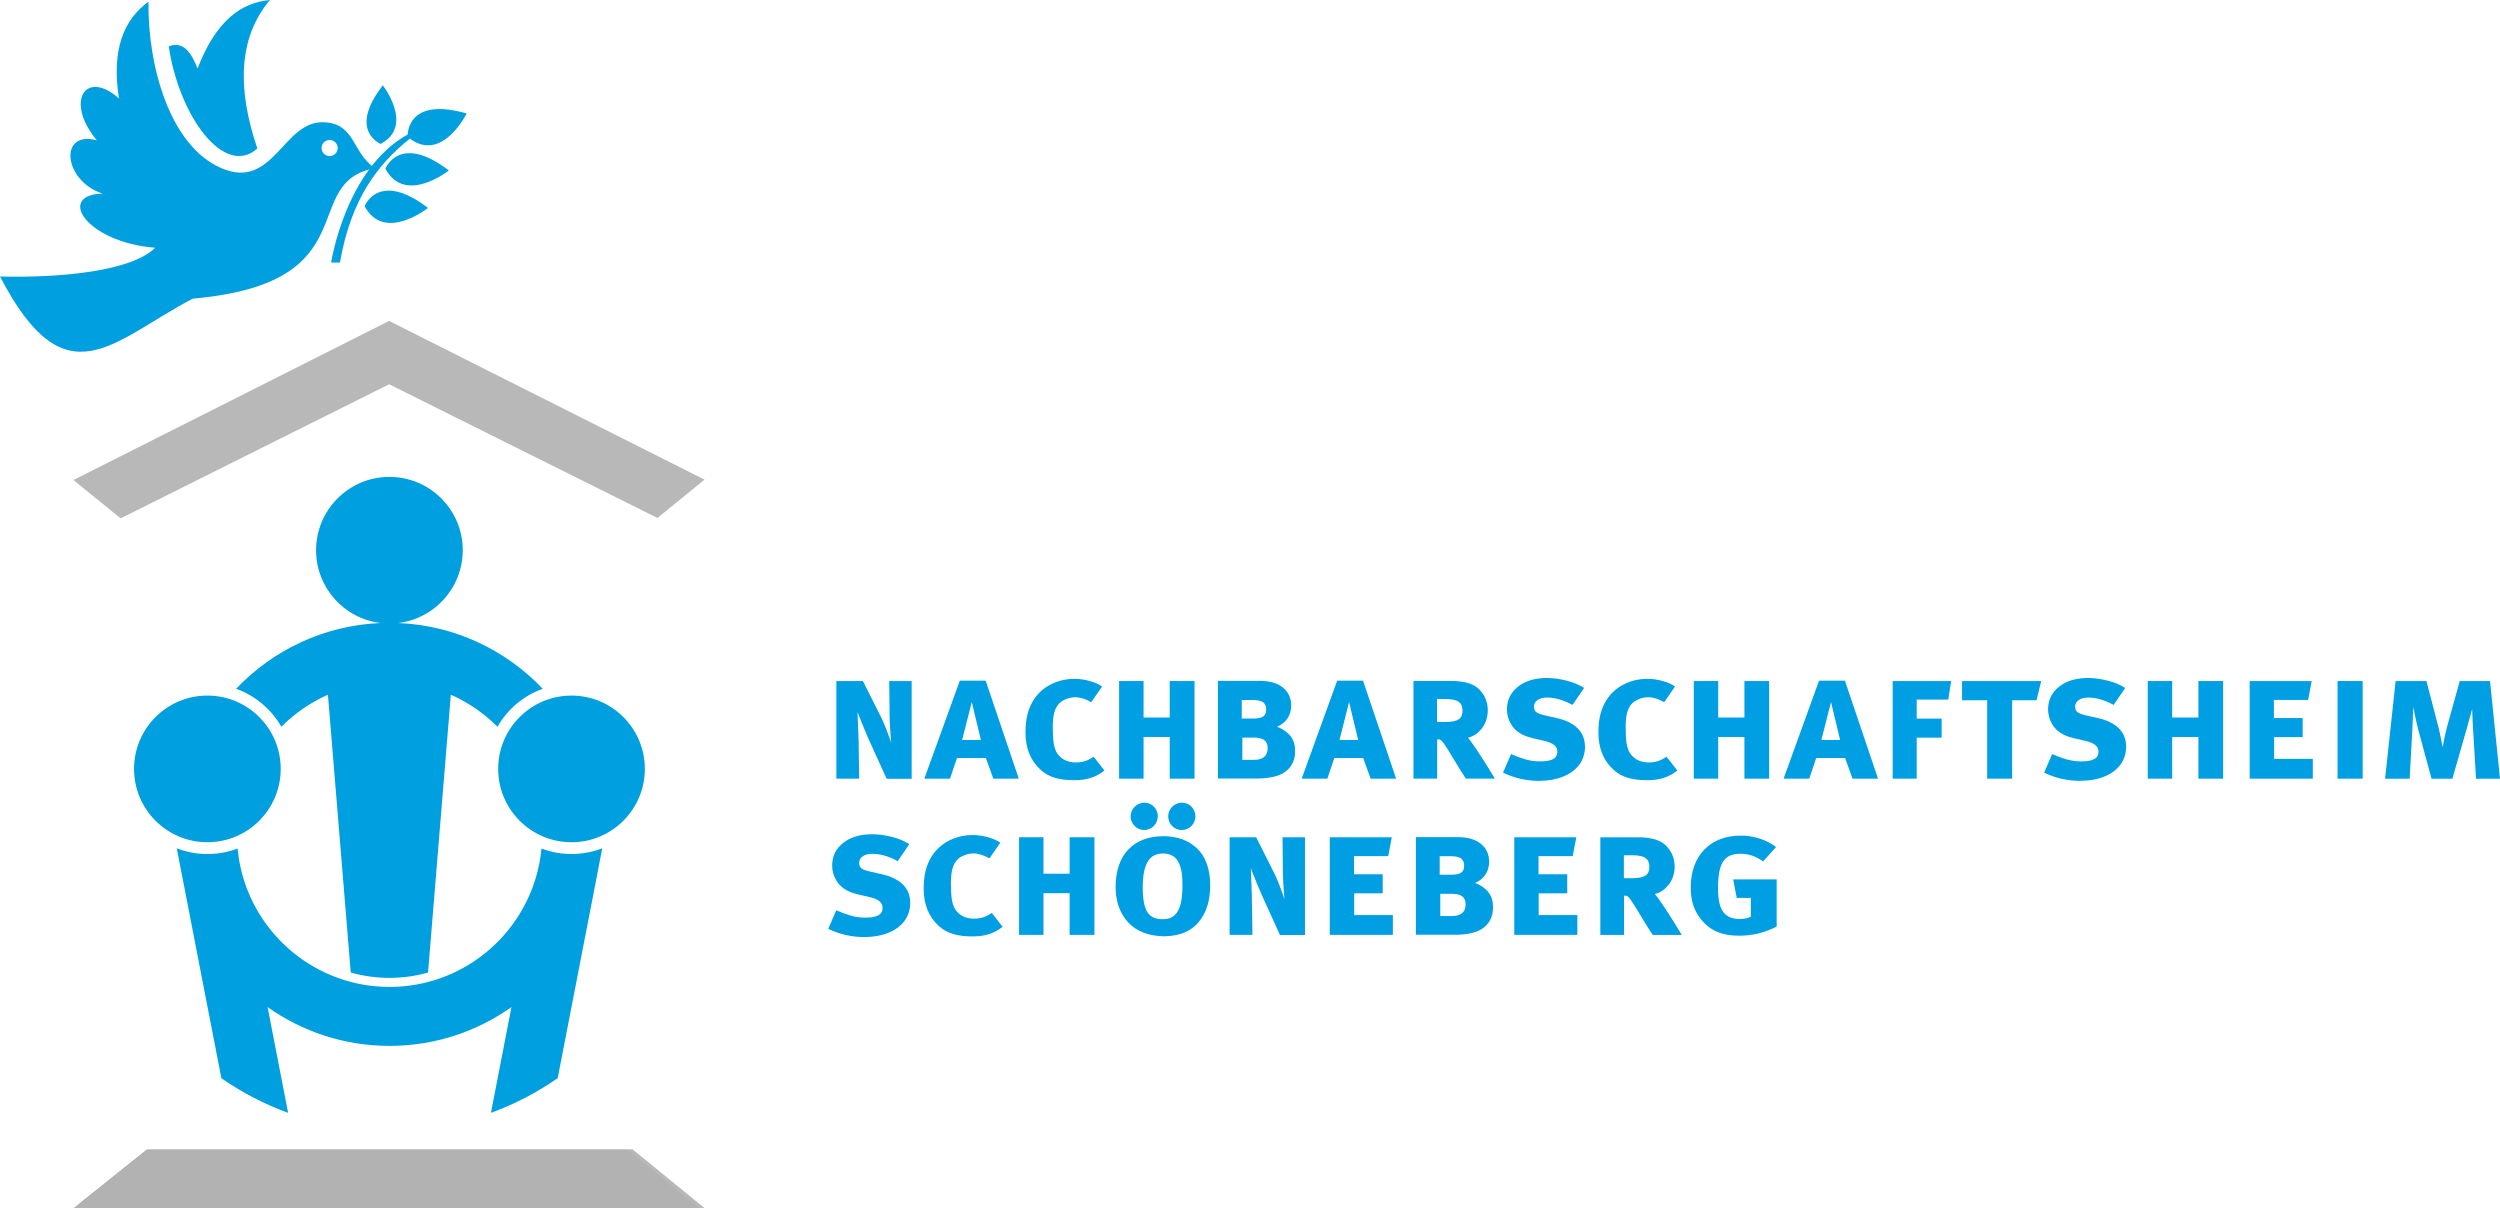 <?xml version="1.0" encoding="UTF-8"?><svg xmlns="http://www.w3.org/2000/svg" viewBox="0 0 455.81 220.33"><defs><style>.d{fill:#009fdf;}.e{fill:#009fe3;}.f{fill:#b8b8b9;}.g{fill:#b2b2b2;}</style></defs><g id="a"/><g id="b"><g id="c"><g><path class="d" d="M51.29,132.51c2.43-2.44,5.31-4.44,8.5-5.85l4.16,50.66c2.24,.63,4.61,.97,7.05,.97s4.8-.34,7.04-.97l4.16-50.66c3.19,1.41,6.07,3.41,8.5,5.85,1.82-3.19,4.74-5.67,8.25-6.93-6.69-7.04-16-11.56-26.35-11.99,6.63-.79,11.77-6.43,11.77-13.27,0-7.39-5.99-13.37-13.37-13.37s-13.37,5.99-13.37,13.37c0,6.84,5.14,12.48,11.77,13.27-10.35,.43-19.66,4.95-26.35,11.99,3.51,1.26,6.43,3.74,8.25,6.93h0Z"/><path class="d" d="M104.2,126.82c-7.39,0-13.37,5.99-13.37,13.37s5.99,13.37,13.37,13.37,13.37-5.99,13.37-13.37-5.99-13.37-13.37-13.37h0Z"/><path class="d" d="M104.2,155.71c1.97,0,3.86-.37,5.6-1.04l-.82,4.25c-.06,.35-.13,.7-.2,1.05l-7.1,36.61c-3.74,2.59-7.82,4.73-12.17,6.32l3.74-19.28c-6.29,4.45-13.96,7.07-22.23,7.07s-15.94-2.62-22.23-7.07l3.74,19.28c-4.35-1.59-8.43-3.72-12.17-6.32l-7.1-36.6c-.07-.35-.14-.71-.21-1.07l-.82-4.24c1.74,.67,3.62,1.04,5.6,1.04s3.78-.36,5.49-1c.07,.78,.18,1.54,.31,2.3l.15,.79c2.63,12.63,13.84,22.14,27.24,22.14s24.61-9.52,27.24-22.15l.15-.77c.14-.76,.24-1.53,.31-2.31,1.71,.65,3.56,1,5.49,1h0Z"/><path class="d" d="M51.18,140.19c0-7.39-5.99-13.37-13.37-13.37s-13.37,5.99-13.37,13.37,5.99,13.37,13.37,13.37,13.37-5.99,13.37-13.37h0Z"/><polygon class="f" points="22 94.51 70.94 70.06 119.87 94.44 128.45 87.45 70.94 58.51 13.38 87.52 22 94.51 22 94.51"/><polygon class="f" points="26.82 209.55 115.33 209.55 128.54 220.33 13.36 220.33 26.82 209.55 26.82 209.55"/></g><g><path class="d" d="M49.21,0c-5.77,6.89-6,16.14-2.29,27.07-5.98,5.38-14.26-5.83-16.15-18.6,2-.84,3.79,.12,5.24,4.04C39.48,3.55,44.1,.48,49.21,0Z"/><path class="d" d="M69.4,26.23s-6.03-2.39,.4-10.67c0,0,5.78,7.43-.4,10.67Z"/><path class="d" d="M74.32,24.53c-11.35,6.3-13.94,23.33-13.94,23.33h1.6c2.02-11.62,6.93-17.94,12.75-22.59,5.93,4.43,10.35-4.58,10.35-4.58-9.61-2.76-10.65,2.31-10.75,3.84Z"/><path class="d" d="M70.27,30.76s2.53-6.58,11.56,.32c0,0-7.99,6.36-11.56-.32Z"/><path class="d" d="M66.48,37.59s2.53-6.58,11.56,.32c0,0-7.99,6.36-11.56-.32Z"/><path class="d" d="M59.08,22.29c-7.48-.35-9.17,12.46-18.7,8.38C31,26.64,26.92,12.12,27.07,.3c-4.45,3.27-6.79,8.63-5.38,17.65-6.03-5.38-9.97,.45-4.04,7.63-6.98-1.89-6.13,7.38,1.05,9.72-8.48,.2-2.99,8.87,9.57,9.87-4.04,4.14-16.7,5.55-28.27,5.24,12.04,23.16,20.52,11.65,35.15,4.04,32.36-2.84,19.1-21.19,33.21-23.78-4.24-2.89-3.53-8.11-9.27-8.38Zm1.02,6.17c-.81,0-1.47-.66-1.47-1.47s.66-1.47,1.47-1.47,1.47,.66,1.47,1.47-.66,1.47-1.47,1.47Z"/></g><polygon class="g" points="26.71 209.64 13.36 220.33 127.57 220.33 114.47 209.64 26.71 209.64"/><g><path class="e" d="M165.96,164.6c-.02-1.36-.46-2.48-1.35-3.34-.88-.86-2.11-1.47-3.69-1.83l-2.41-.55c-.73-.17-1.23-.37-1.49-.6-.26-.23-.38-.56-.37-.99,.01-.51,.24-.9,.68-1.19,.44-.29,1.02-.43,1.73-.43,.7,0,1.43,.11,2.2,.32,.77,.22,1.57,.55,2.42,1.01l2.11-3.09c-.86-.56-1.91-1-3.15-1.32-1.24-.32-2.47-.49-3.71-.49-2.18,.03-3.91,.56-5.21,1.59-1.3,1.03-1.97,2.39-2,4.06,0,1,.25,1.92,.75,2.76,.34,.6,.83,1.12,1.47,1.55,.64,.43,1.44,.76,2.4,.99l2.24,.52c.81,.19,1.4,.45,1.78,.77,.38,.32,.57,.72,.56,1.21,0,.61-.27,1.06-.8,1.34-.53,.28-1.31,.42-2.36,.41-.96,0-1.85-.13-2.68-.37-.83-.24-1.7-.56-2.61-.96l-1.46,3.38c1.08,.52,2.16,.9,3.27,1.14,1.1,.24,2.19,.36,3.27,.36,2.57-.02,4.6-.59,6.11-1.7,1.5-1.11,2.27-2.62,2.31-4.53"/><path class="e" d="M182.81,168.98l-1.98-2.53c-.57,.38-1.11,.66-1.61,.81-.5,.16-1.04,.23-1.61,.23-.78,0-1.44-.14-1.99-.41-.55-.27-1.02-.67-1.39-1.19-.32-.44-.54-1.04-.67-1.81s-.18-1.79-.18-3.06c0-1,.08-1.86,.26-2.57,.18-.71,.49-1.29,.94-1.75,.32-.32,.75-.58,1.28-.78,.53-.21,1.07-.31,1.62-.32,.48,0,.96,.09,1.46,.25,.5,.16,.99,.38,1.46,.66l1.98-2.86c-.53-.39-1.25-.71-2.16-.98-.91-.27-1.86-.41-2.84-.42-1.6,0-3.06,.35-4.38,1.03-1.32,.68-2.37,1.65-3.16,2.9-.5,.81-.86,1.69-1.09,2.64-.23,.96-.34,2.02-.34,3.2,0,1.41,.22,2.68,.67,3.81,.45,1.13,1.13,2.12,2.06,2.98,.78,.72,1.69,1.22,2.73,1.51,1.04,.29,2.19,.42,3.48,.41,1.13,0,2.13-.14,3.01-.43,.88-.29,1.7-.73,2.45-1.33"/></g><polygon class="e" points="199.54 170.45 199.54 152.65 195.02 152.65 195.02 159.3 190.25 159.3 190.25 152.65 185.8 152.65 185.8 170.45 190.25 170.45 190.25 162.85 195.02 162.85 195.02 170.45 199.54 170.45"/><g><path class="e" d="M211.11,148.84c-.02-.7-.26-1.29-.72-1.76-.46-.47-1.03-.72-1.72-.74-.7,.02-1.29,.26-1.78,.74-.48,.47-.73,1.06-.76,1.76,.02,.7,.27,1.29,.74,1.76,.47,.47,1.05,.72,1.73,.74,.7-.02,1.29-.27,1.76-.74s.72-1.06,.74-1.76m6.86,0c-.02-.7-.26-1.29-.72-1.76-.46-.47-1.03-.72-1.72-.74-.72,.02-1.31,.26-1.79,.74-.48,.47-.72,1.06-.74,1.76,.02,.7,.26,1.29,.72,1.76,.46,.47,1.05,.72,1.75,.74,.7-.02,1.29-.27,1.76-.74,.47-.47,.72-1.06,.74-1.76m-2.37,12.54c0,2.32-.31,3.94-.92,4.87-.61,.93-1.49,1.37-2.65,1.34-1.25,.04-2.17-.36-2.77-1.21-.6-.85-.9-2.37-.9-4.57-.01-2.02,.27-3.56,.85-4.61,.58-1.06,1.52-1.58,2.82-1.59,1.36,.02,2.3,.53,2.82,1.54,.53,1.01,.78,2.43,.75,4.24m5.07,0c-.04-2.97-.84-5.2-2.4-6.69-1.56-1.49-3.62-2.24-6.18-2.24-2.71,.02-4.82,.82-6.35,2.42-1.52,1.59-2.3,3.86-2.33,6.8,.01,2.69,.78,4.86,2.3,6.5,1.52,1.64,3.7,2.48,6.54,2.53,2.8-.04,4.9-.9,6.3-2.58,1.41-1.68,2.11-3.93,2.11-6.75"/><path class="e" d="M237.93,170.45v-17.8h-4.09l.06,6.53c0,.44,.03,1.02,.07,1.74,.04,.72,.09,1.37,.13,1.97,.05,.6,.08,.94,.09,1.03-.04-.12-.15-.44-.33-.95-.18-.51-.4-1.09-.65-1.74-.25-.64-.5-1.22-.74-1.73l-3.44-6.85h-4.84v17.8h4.16l-.1-6.79c-.01-.44-.04-1.09-.06-1.92-.03-.84-.06-1.61-.09-2.31-.03-.7-.04-1.08-.04-1.12,.01,.03,.13,.33,.35,.9,.23,.57,.49,1.23,.8,1.98,.31,.75,.59,1.42,.85,2l3.31,7.28h4.55Z"/></g><polygon class="e" points="253.95 170.45 253.95 166.84 246.9 166.84 246.9 162.88 252.1 162.88 252.1 159.4 246.87 159.4 246.87 156.09 253.11 156.09 253.76 152.65 242.45 152.65 242.45 170.45 253.95 170.45"/><path class="e" d="M266.94,157.84c.02,.57-.15,.98-.5,1.25-.35,.27-1.01,.4-1.97,.4h-1.98v-3.38h2.18c.93,.02,1.55,.2,1.86,.54,.3,.34,.44,.74,.42,1.18m.26,7.08c0,.71-.22,1.24-.65,1.59-.43,.35-1.05,.52-1.85,.52h-2.11v-4.06h2.11c.86,0,1.49,.16,1.9,.47s.61,.81,.61,1.47m5,.49c0-1.05-.27-1.94-.81-2.66-.54-.72-1.37-1.31-2.47-1.76,.8-.33,1.43-.83,1.88-1.49,.45-.67,.68-1.46,.69-2.37-.02-1.38-.52-2.47-1.51-3.26-.99-.8-2.33-1.2-4.05-1.22h-7.8v17.8h7.24c2.44-.02,4.2-.49,5.26-1.41,1.06-.91,1.58-2.12,1.56-3.63"/><polygon class="e" points="287.59 170.45 287.59 166.84 280.54 166.84 280.54 162.88 285.74 162.88 285.74 159.4 280.51 159.4 280.51 156.09 286.75 156.09 287.4 152.65 276.09 152.65 276.09 170.45 287.59 170.45"/><g><path class="e" d="M300.71,158.07c.02,.71-.21,1.23-.69,1.56-.48,.33-1.31,.49-2.49,.49h-1.46v-4.19h1.53c1.18,0,2,.18,2.46,.54,.46,.36,.68,.89,.66,1.61m5.91,12.38c-.18-.31-.58-.97-1.21-1.98-.62-1.01-1.29-2.05-2-3.12-.71-1.07-1.27-1.86-1.7-2.37,.96-.22,1.79-.77,2.5-1.66,.7-.89,1.08-1.97,1.11-3.24,0-.73-.11-1.42-.36-2.07-.25-.65-.66-1.27-1.23-1.86-.6-.57-1.35-.97-2.25-1.19-.9-.22-1.84-.32-2.82-.31h-6.89v17.8h4.32v-7.15h.29c.22-.05,.53,.19,.92,.73,.39,.54,1.1,1.68,2.14,3.43,.36,.6,.67,1.11,.93,1.52,.26,.41,.58,.9,.95,1.47h5.3Z"/><path class="e" d="M323.93,168.95v-8.61h-7.93l.65,3.38h2.57v3.44c-.3,.12-.61,.21-.91,.28-.3,.07-.64,.11-1.01,.11-1.32,.04-2.33-.34-3.02-1.15-.69-.81-1.04-2.29-1.04-4.44-.02-2.24,.28-3.85,.89-4.84,.62-.99,1.7-1.48,3.23-1.46,.75,0,1.46,.12,2.14,.36,.68,.24,1.33,.58,1.95,1.04l2.37-2.63c-.89-.67-1.89-1.18-3.01-1.54-1.11-.36-2.28-.54-3.49-.54-2.78,.04-4.98,.89-6.59,2.56-1.61,1.67-2.44,3.95-2.47,6.83,0,1.27,.16,2.39,.48,3.36,.33,.97,.84,1.86,1.53,2.68,.79,.96,1.74,1.67,2.85,2.13,1.11,.47,2.44,.7,3.97,.69,1.2,0,2.35-.13,3.47-.4,1.12-.27,2.24-.69,3.35-1.25"/><path class="e" d="M166.22,141.97v-17.8h-4.09l.07,6.53c0,.44,.03,1.02,.07,1.74,.04,.72,.09,1.37,.13,1.97,.05,.6,.08,.94,.09,1.03-.04-.12-.15-.44-.33-.95-.18-.51-.4-1.09-.65-1.74-.25-.65-.5-1.22-.74-1.73l-3.44-6.85h-4.84v17.8h4.16l-.1-6.79c-.01-.44-.04-1.09-.07-1.92-.03-.84-.06-1.61-.09-2.31-.03-.7-.04-1.08-.04-1.12,.01,.03,.13,.33,.35,.9,.23,.57,.49,1.23,.8,1.98,.31,.75,.59,1.42,.85,2l3.31,7.28h4.55Z"/></g><path class="e" d="M178.83,134.92h-3.41l1.76-6.92,1.66,6.92Zm6.92,7.05l-6.04-17.87h-4.71l-6.47,17.87h4.68l1.27-3.77h5.26l1.37,3.77h4.65Z"/><path class="e" d="M201.38,140.5l-1.98-2.53c-.57,.39-1.11,.66-1.61,.81-.5,.16-1.04,.23-1.61,.23-.78,0-1.44-.14-1.99-.41-.55-.27-1.02-.67-1.39-1.19-.32-.44-.54-1.05-.67-1.82s-.18-1.79-.18-3.06c0-1,.08-1.86,.26-2.57,.18-.71,.49-1.29,.94-1.74,.32-.32,.75-.58,1.27-.78,.53-.21,1.07-.31,1.62-.32,.47,0,.96,.09,1.46,.25,.5,.16,.99,.38,1.46,.66l1.98-2.86c-.53-.39-1.25-.71-2.16-.98-.91-.27-1.86-.41-2.84-.42-1.6,0-3.06,.35-4.38,1.03-1.32,.68-2.37,1.64-3.16,2.9-.5,.81-.86,1.69-1.09,2.64-.23,.96-.34,2.02-.34,3.2,0,1.41,.22,2.68,.67,3.81,.45,1.13,1.13,2.12,2.06,2.98,.78,.72,1.69,1.22,2.72,1.51,1.04,.29,2.2,.42,3.48,.41,1.13,0,2.13-.14,3.01-.43,.88-.29,1.7-.73,2.45-1.33"/><polygon class="e" points="217.79 141.97 217.79 124.17 213.27 124.17 213.27 130.82 208.5 130.82 208.5 124.17 204.04 124.17 204.04 141.97 208.5 141.97 208.5 134.37 213.27 134.37 213.27 141.97 217.79 141.97"/><path class="e" d="M230.85,129.36c.02,.57-.15,.98-.5,1.25-.35,.27-1.01,.4-1.97,.4h-1.98v-3.38h2.18c.93,.02,1.55,.2,1.86,.54,.3,.34,.44,.74,.42,1.18m.26,7.08c0,.71-.22,1.24-.65,1.59-.43,.35-1.05,.52-1.85,.52h-2.11v-4.06h2.11c.86,0,1.49,.16,1.9,.47,.41,.32,.61,.81,.61,1.47m5,.49c0-1.05-.27-1.94-.81-2.66-.54-.72-1.37-1.31-2.47-1.76,.8-.33,1.43-.83,1.88-1.49,.45-.67,.68-1.45,.69-2.37-.02-1.38-.52-2.47-1.51-3.27-.99-.8-2.34-1.2-4.05-1.22h-7.8v17.8h7.25c2.44-.03,4.2-.5,5.26-1.41,1.06-.91,1.58-2.12,1.56-3.63"/><path class="e" d="M247.63,134.92h-3.41l1.75-6.92,1.66,6.92Zm6.92,7.05l-6.04-17.87h-4.71l-6.47,17.87h4.68l1.27-3.77h5.26l1.36,3.77h4.65Z"/><g><path class="e" d="M266.64,129.59c.02,.71-.21,1.23-.69,1.56-.48,.33-1.31,.49-2.49,.49h-1.46v-4.19h1.53c1.18,0,2,.18,2.46,.53,.46,.36,.68,.89,.66,1.61m5.91,12.38c-.18-.31-.58-.97-1.21-1.98-.62-1.01-1.29-2.05-2-3.12-.71-1.07-1.27-1.86-1.7-2.37,.96-.22,1.79-.77,2.5-1.66,.7-.89,1.07-1.97,1.11-3.25,0-.73-.11-1.42-.36-2.07-.24-.65-.66-1.27-1.23-1.86-.6-.57-1.35-.97-2.25-1.19-.9-.22-1.84-.32-2.82-.31h-6.89v17.8h4.32v-7.15h.29c.22-.05,.53,.19,.92,.73,.39,.54,1.1,1.68,2.14,3.43,.36,.6,.67,1.11,.93,1.52,.26,.41,.58,.9,.95,1.47h5.3Z"/><path class="e" d="M288.98,136.12c-.02-1.36-.46-2.48-1.35-3.34-.88-.86-2.11-1.47-3.69-1.83l-2.4-.55c-.73-.17-1.23-.37-1.49-.6-.26-.23-.38-.56-.37-.99,.01-.51,.24-.9,.68-1.19,.44-.29,1.02-.43,1.73-.44,.7,0,1.43,.11,2.2,.33,.77,.22,1.57,.55,2.42,1.01l2.11-3.09c-.86-.56-1.91-1-3.15-1.32-1.24-.32-2.47-.49-3.71-.5-2.18,.03-3.91,.56-5.21,1.6-1.3,1.03-1.97,2.39-2,4.06,0,1,.25,1.92,.75,2.76,.34,.6,.83,1.12,1.47,1.55,.64,.43,1.44,.76,2.4,.99l2.24,.52c.81,.19,1.4,.45,1.78,.77,.38,.32,.57,.73,.56,1.21,0,.61-.27,1.06-.8,1.34-.53,.28-1.31,.42-2.36,.41-.96,0-1.85-.13-2.68-.37-.83-.24-1.7-.56-2.61-.96l-1.46,3.38c1.08,.52,2.17,.9,3.27,1.14,1.1,.24,2.19,.36,3.27,.36,2.57-.03,4.6-.59,6.11-1.71,1.51-1.11,2.27-2.62,2.31-4.53"/><path class="e" d="M305.83,140.5l-1.98-2.53c-.57,.39-1.11,.66-1.61,.81-.5,.16-1.04,.23-1.61,.23-.78,0-1.44-.14-1.99-.41-.55-.27-1.02-.67-1.39-1.19-.32-.44-.54-1.05-.67-1.82-.13-.77-.18-1.79-.18-3.06,0-1,.08-1.86,.26-2.57,.18-.71,.49-1.29,.94-1.74,.32-.32,.75-.58,1.28-.78,.53-.21,1.07-.31,1.62-.32,.47,0,.96,.09,1.46,.25,.5,.16,.99,.38,1.46,.66l1.98-2.86c-.53-.39-1.25-.71-2.16-.98-.91-.27-1.86-.41-2.84-.42-1.6,0-3.06,.35-4.38,1.03-1.32,.68-2.37,1.64-3.16,2.9-.5,.81-.86,1.69-1.09,2.64-.23,.96-.34,2.02-.34,3.2,0,1.41,.22,2.68,.67,3.81,.45,1.13,1.13,2.12,2.06,2.98,.78,.72,1.69,1.22,2.72,1.51,1.04,.29,2.2,.42,3.48,.41,1.13,0,2.13-.14,3.01-.43,.88-.29,1.7-.73,2.45-1.33"/></g><polygon class="e" points="322.56 141.97 322.56 124.17 318.05 124.17 318.05 130.82 313.27 130.82 313.27 124.17 308.82 124.17 308.82 141.97 313.27 141.97 313.27 134.37 318.05 134.37 318.05 141.97 322.56 141.97"/><path class="e" d="M335.49,134.92h-3.41l1.76-6.92,1.66,6.92Zm6.92,7.05l-6.04-17.87h-4.71l-6.47,17.87h4.68l1.27-3.77h5.26l1.36,3.77h4.65Z"/><polygon class="e" points="355.74 124.17 345.08 124.17 345.08 141.97 349.46 141.97 349.46 134.5 354.01 134.5 354.01 131.02 349.46 131.02 349.46 127.55 355.22 127.55 355.74 124.17"/><polygon class="e" points="372.16 124.17 357.73 124.17 357.73 127.67 362.31 127.67 362.31 141.97 366.86 141.97 366.86 127.67 371.31 127.67 372.16 124.17"/><path class="e" d="M387.65,136.12c-.02-1.36-.46-2.48-1.35-3.34-.88-.86-2.11-1.47-3.69-1.83l-2.4-.55c-.73-.17-1.23-.37-1.49-.6-.26-.23-.38-.56-.37-.99,.01-.51,.24-.9,.68-1.19,.44-.29,1.01-.43,1.72-.44,.7,0,1.43,.11,2.2,.33,.77,.22,1.57,.55,2.42,1.01l2.11-3.09c-.86-.56-1.91-1-3.15-1.32-1.24-.32-2.47-.49-3.71-.5-2.18,.03-3.91,.56-5.21,1.6-1.3,1.03-1.97,2.39-2,4.06,0,1,.25,1.92,.75,2.76,.34,.6,.83,1.12,1.47,1.55,.64,.43,1.44,.76,2.4,.99l2.24,.52c.81,.19,1.4,.45,1.78,.77,.38,.32,.57,.73,.56,1.21,0,.61-.27,1.06-.8,1.34-.53,.28-1.31,.42-2.36,.41-.96,0-1.85-.13-2.68-.37-.83-.24-1.7-.56-2.61-.96l-1.46,3.38c1.08,.52,2.17,.9,3.27,1.14,1.1,.24,2.19,.36,3.27,.36,2.57-.03,4.6-.59,6.11-1.71,1.51-1.11,2.27-2.62,2.31-4.53"/><polygon class="e" points="405.33 141.97 405.33 124.17 400.82 124.17 400.82 130.82 396.04 130.82 396.04 124.17 391.59 124.17 391.59 141.97 396.04 141.97 396.04 134.37 400.82 134.37 400.82 141.97 405.33 141.97"/><polygon class="e" points="421.68 141.97 421.68 138.36 414.63 138.36 414.63 134.4 419.83 134.4 419.83 130.92 414.59 130.92 414.59 127.61 420.83 127.61 421.48 124.17 410.17 124.17 410.17 141.97 421.68 141.97"/><rect class="e" x="426.19" y="124.17" width="4.58" height="17.8"/><path class="e" d="M455.81,141.97l-1.82-17.8h-5.52l-2.34,8.45c-.1,.36-.21,.81-.33,1.36-.12,.54-.22,1.04-.3,1.49-.09,.45-.14,.71-.15,.79-.02-.11-.07-.38-.15-.78-.08-.41-.16-.86-.26-1.36-.1-.5-.2-.94-.3-1.33l-2.24-8.61h-5.62l-1.92,17.8h4.48l.49-9c.02-.39,.05-.89,.07-1.52,.03-.63,.05-1.2,.06-1.72,.02-.52,.03-.8,.03-.85,.03,.13,.1,.47,.21,1.02,.12,.55,.24,1.13,.37,1.73,.13,.6,.24,1.05,.32,1.34l2.44,9h3.8l2.66-9.29c.09-.33,.21-.75,.35-1.26,.14-.51,.27-.98,.39-1.41,.12-.43,.18-.67,.2-.74,0,.05,.01,.29,.03,.74,.02,.44,.04,.93,.06,1.47,.02,.54,.05,.97,.07,1.3l.55,9.19h4.35Z"/></g></g></svg>